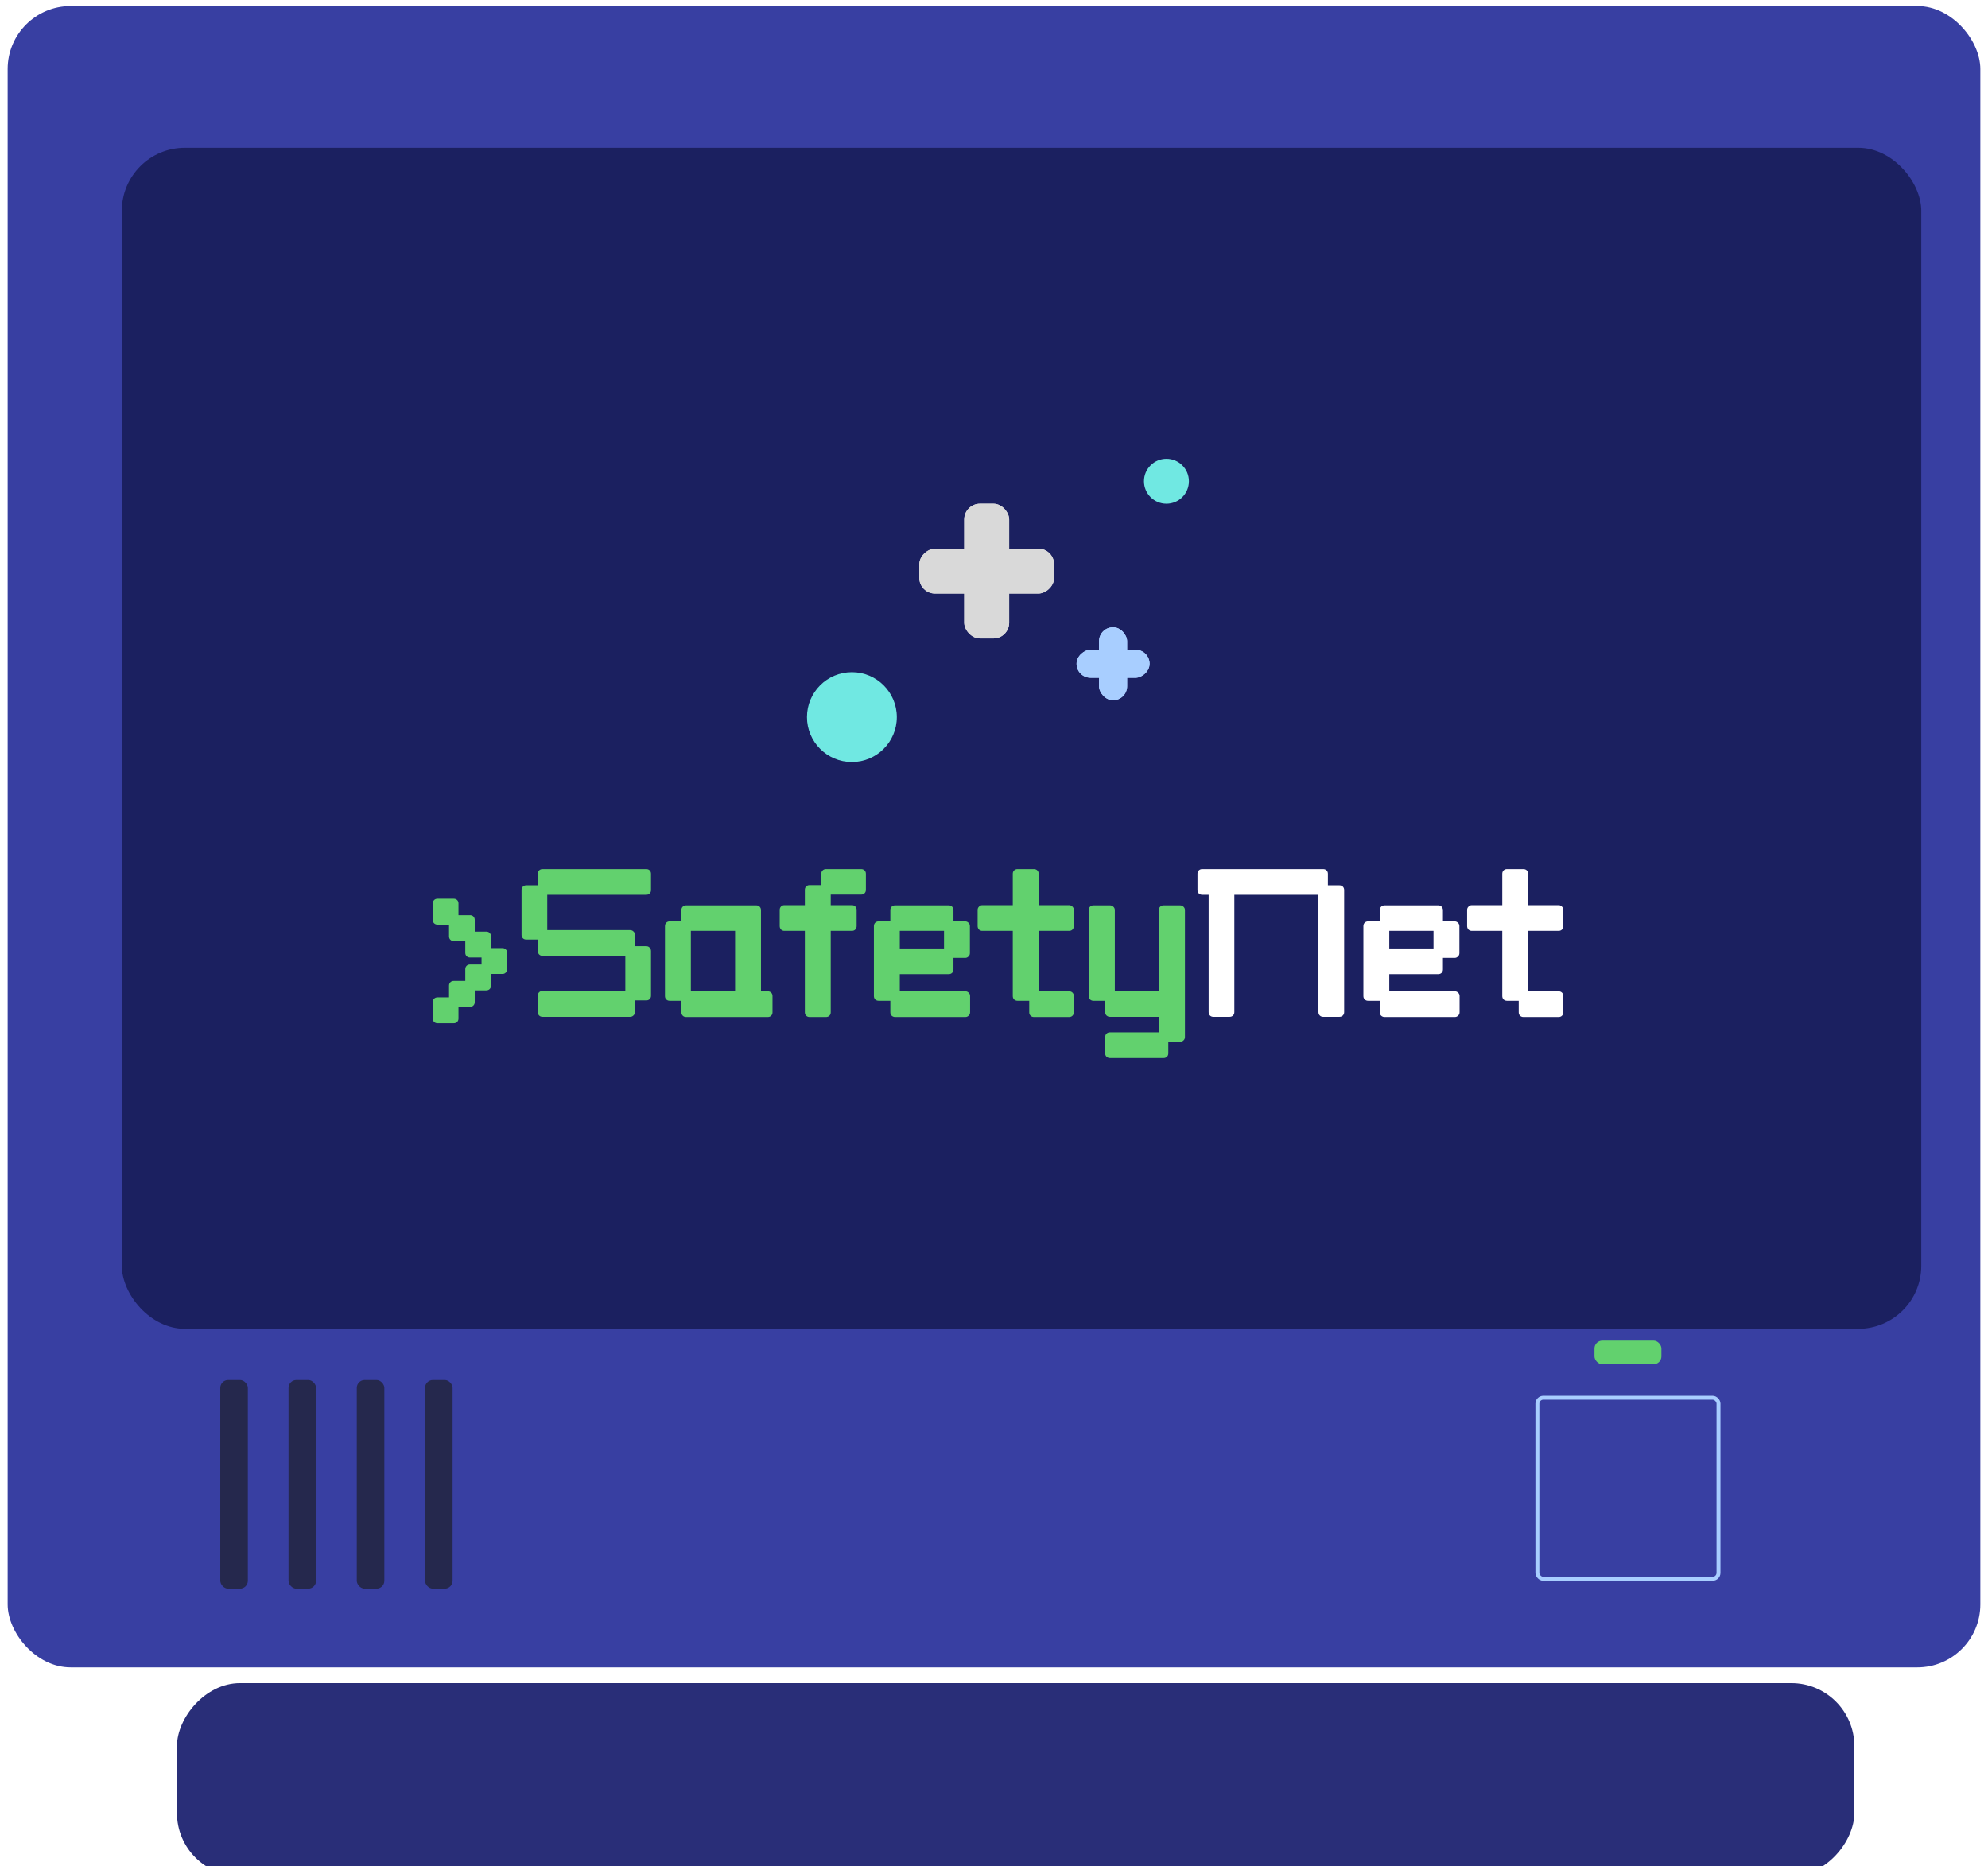 <svg width="213" height="200" viewBox="0 0 213 200" fill="none" xmlns="http://www.w3.org/2000/svg">
<line x1="213.656" y1="51.484" x2="213.656" y2="57.812" stroke="white" stroke-width="3.797" stroke-linecap="round"/>
<rect x="0.82" y="0.648" width="211.359" height="178.031" rx="6.75" fill="#383FA2"/>
<g filter="url(#filter0_i_17_165)">
<rect x="10.523" y="13.305" width="192.797" height="126.562" rx="6.75" fill="#1B2060"/>
</g>
<ellipse cx="91.275" cy="76.846" rx="4.814" ry="4.814" fill="#70E8E2"/>
<ellipse cx="124.976" cy="51.571" rx="2.407" ry="2.407" fill="#70E8E2"/>
<rect x="103.311" y="53.978" width="4.814" height="14.443" rx="1.688" fill="#D9D9D9"/>
<rect x="112.94" y="58.793" width="4.814" height="14.443" rx="1.688" transform="rotate(90 112.94 58.793)" fill="#D9D9D9"/>
<rect x="103.311" y="53.978" width="4.814" height="14.443" rx="1.688" fill="#D9D9D9"/>
<rect x="112.94" y="58.793" width="4.814" height="14.443" rx="1.688" transform="rotate(90 112.94 58.793)" fill="#D9D9D9"/>
<rect x="117.754" y="67.218" width="3.009" height="7.823" rx="1.504" fill="#A8CEFF"/>
<rect x="123.17" y="69.625" width="3.009" height="7.823" rx="1.504" transform="rotate(90 123.17 69.625)" fill="#A8CEFF"/>
<rect x="117.754" y="67.218" width="3.009" height="7.823" rx="1.504" fill="#A8CEFF"/>
<rect x="123.17" y="69.625" width="3.009" height="7.823" rx="1.504" transform="rotate(90 123.17 69.625)" fill="#A8CEFF"/>
<path d="M54.348 103.866C54.348 104.014 54.294 104.136 54.186 104.23C54.091 104.325 53.977 104.372 53.842 104.372H52.606V105.627C52.606 105.776 52.559 105.897 52.465 105.992C52.37 106.086 52.249 106.134 52.1 106.134H50.865V107.389C50.865 107.538 50.818 107.659 50.723 107.754C50.629 107.848 50.507 107.895 50.359 107.895H49.123V109.151C49.123 109.299 49.076 109.421 48.982 109.515C48.887 109.61 48.766 109.657 48.617 109.657H46.876C46.727 109.657 46.606 109.61 46.511 109.515C46.417 109.421 46.369 109.299 46.369 109.151V107.389C46.369 107.241 46.417 107.119 46.511 107.025C46.606 106.93 46.727 106.883 46.876 106.883H48.111V105.627C48.111 105.479 48.158 105.357 48.253 105.263C48.347 105.168 48.469 105.121 48.617 105.121H49.852V103.866C49.852 103.717 49.9 103.596 49.994 103.501C50.089 103.407 50.21 103.359 50.359 103.359H51.594V102.61H50.359C50.21 102.61 50.089 102.563 49.994 102.468C49.9 102.374 49.852 102.252 49.852 102.104V100.848H48.617C48.469 100.848 48.347 100.801 48.253 100.707C48.158 100.612 48.111 100.491 48.111 100.342V99.087H46.876C46.727 99.087 46.606 99.039 46.511 98.945C46.417 98.85 46.369 98.729 46.369 98.58V96.819C46.369 96.67 46.417 96.549 46.511 96.454C46.606 96.36 46.727 96.312 46.876 96.312H48.617C48.766 96.312 48.887 96.36 48.982 96.454C49.076 96.549 49.123 96.67 49.123 96.819V98.074H50.359C50.507 98.074 50.629 98.121 50.723 98.216C50.818 98.31 50.865 98.432 50.865 98.58V99.836H52.1C52.249 99.836 52.37 99.883 52.465 99.978C52.559 100.072 52.606 100.194 52.606 100.342V101.598H53.842C53.977 101.598 54.091 101.645 54.186 101.739C54.294 101.834 54.348 101.955 54.348 102.104V103.866ZM69.752 106.701C69.752 106.849 69.705 106.971 69.611 107.065C69.516 107.16 69.395 107.207 69.246 107.207H68.031V108.462C68.031 108.611 67.977 108.732 67.869 108.827C67.775 108.921 67.653 108.969 67.505 108.969H58.129C57.98 108.969 57.859 108.921 57.764 108.827C57.67 108.732 57.623 108.611 57.623 108.462V106.701C57.623 106.552 57.67 106.431 57.764 106.336C57.859 106.242 57.98 106.194 58.129 106.194H66.999V102.428H58.129C57.98 102.428 57.859 102.381 57.764 102.286C57.67 102.178 57.623 102.057 57.623 101.922V100.686H56.388C56.239 100.686 56.117 100.639 56.023 100.545C55.928 100.45 55.881 100.329 55.881 100.18V95.381C55.881 95.232 55.928 95.111 56.023 95.016C56.117 94.922 56.239 94.875 56.388 94.875H57.623V93.639C57.623 93.491 57.67 93.369 57.764 93.275C57.859 93.18 57.98 93.133 58.129 93.133H69.246C69.395 93.133 69.516 93.18 69.611 93.275C69.705 93.369 69.752 93.491 69.752 93.639V95.381C69.752 95.529 69.705 95.651 69.611 95.745C69.516 95.84 69.395 95.887 69.246 95.887H58.635V99.674H67.505C67.653 99.674 67.775 99.721 67.869 99.816C67.977 99.91 68.031 100.032 68.031 100.18V101.395H69.246C69.395 101.395 69.516 101.449 69.611 101.557C69.705 101.652 69.752 101.773 69.752 101.922V106.701ZM78.76 99.755H74.021V106.235H78.76V99.755ZM82.769 108.483C82.769 108.631 82.722 108.753 82.627 108.847C82.533 108.942 82.411 108.989 82.263 108.989H73.515C73.366 108.989 73.245 108.942 73.15 108.847C73.056 108.753 73.008 108.631 73.008 108.483V107.247H71.753C71.605 107.247 71.483 107.2 71.388 107.106C71.294 107.011 71.247 106.89 71.247 106.741V99.249C71.247 99.1 71.294 98.979 71.388 98.884C71.483 98.79 71.605 98.742 71.753 98.742H73.008V97.527C73.008 97.379 73.056 97.257 73.15 97.163C73.245 97.068 73.366 97.021 73.515 97.021H81.028C81.176 97.021 81.297 97.068 81.392 97.163C81.487 97.257 81.534 97.379 81.534 97.527V106.235H82.263C82.411 106.235 82.533 106.282 82.627 106.377C82.722 106.471 82.769 106.593 82.769 106.741V108.483ZM91.782 99.249C91.782 99.384 91.735 99.505 91.64 99.613C91.546 99.708 91.424 99.755 91.276 99.755H89.008V108.483C89.008 108.631 88.961 108.753 88.866 108.847C88.772 108.942 88.65 108.989 88.502 108.989H86.74C86.591 108.989 86.47 108.942 86.375 108.847C86.281 108.753 86.234 108.631 86.234 108.483V99.755H84.047C83.898 99.755 83.777 99.708 83.682 99.613C83.588 99.505 83.54 99.384 83.54 99.249V97.507C83.54 97.359 83.588 97.237 83.682 97.143C83.777 97.048 83.898 97.001 84.047 97.001H86.234V95.361C86.234 95.212 86.281 95.091 86.375 94.996C86.47 94.902 86.591 94.854 86.74 94.854H87.995V93.639C87.995 93.491 88.043 93.369 88.137 93.275C88.232 93.18 88.353 93.133 88.502 93.133H92.268C92.417 93.133 92.538 93.18 92.633 93.275C92.727 93.369 92.774 93.491 92.774 93.639V95.361C92.774 95.509 92.727 95.631 92.633 95.725C92.538 95.82 92.417 95.867 92.268 95.867H89.008V97.001H91.276C91.424 97.001 91.546 97.048 91.64 97.143C91.735 97.237 91.782 97.359 91.782 97.507V99.249ZM101.145 99.755H96.407V101.638H101.145V99.755ZM103.94 108.483C103.94 108.631 103.886 108.753 103.778 108.847C103.683 108.942 103.568 108.989 103.433 108.989H95.9C95.766 108.989 95.644 108.942 95.536 108.847C95.442 108.753 95.394 108.631 95.394 108.483V107.247H94.139C93.99 107.247 93.869 107.2 93.774 107.106C93.68 107.011 93.632 106.89 93.632 106.741V99.249C93.632 99.1 93.68 98.979 93.774 98.884C93.869 98.79 93.99 98.742 94.139 98.742H95.394V97.527C95.394 97.379 95.442 97.257 95.536 97.163C95.644 97.068 95.766 97.021 95.9 97.021H101.651C101.8 97.021 101.921 97.068 102.016 97.163C102.11 97.284 102.158 97.406 102.158 97.527V98.742H103.413C103.548 98.742 103.663 98.79 103.757 98.884C103.865 98.979 103.919 99.1 103.919 99.249V102.144C103.919 102.293 103.865 102.414 103.757 102.509C103.663 102.603 103.548 102.651 103.413 102.651H102.158V103.886C102.158 104.034 102.11 104.156 102.016 104.25C101.921 104.345 101.8 104.392 101.651 104.392H96.407V106.235H103.433C103.568 106.235 103.683 106.282 103.778 106.377C103.886 106.471 103.94 106.593 103.94 106.741V108.483ZM115.054 108.483C115.054 108.631 115.006 108.753 114.912 108.847C114.817 108.942 114.696 108.989 114.547 108.989H110.781C110.632 108.989 110.511 108.942 110.416 108.847C110.322 108.753 110.275 108.631 110.275 108.483V107.247H109.019C108.871 107.247 108.749 107.2 108.655 107.106C108.56 107.011 108.513 106.89 108.513 106.741V99.755H105.253C105.104 99.755 104.983 99.708 104.888 99.613C104.794 99.505 104.746 99.384 104.746 99.249V97.507C104.746 97.372 104.794 97.257 104.888 97.163C104.983 97.055 105.104 97.001 105.253 97.001H108.513V93.639C108.513 93.491 108.56 93.369 108.655 93.275C108.749 93.18 108.871 93.133 109.019 93.133H110.781C110.929 93.133 111.051 93.18 111.145 93.275C111.24 93.369 111.287 93.491 111.287 93.639V97.001H114.547C114.696 97.001 114.817 97.055 114.912 97.163C115.006 97.257 115.054 97.372 115.054 97.507V99.249C115.054 99.384 115.006 99.505 114.912 99.613C114.817 99.708 114.696 99.755 114.547 99.755H111.287V106.235H114.547C114.696 106.235 114.817 106.282 114.912 106.377C115.006 106.471 115.054 106.593 115.054 106.741V108.483ZM126.958 111.135C126.958 111.284 126.904 111.405 126.796 111.5C126.702 111.594 126.58 111.642 126.432 111.642H125.176V112.877C125.176 113.025 125.129 113.147 125.035 113.241C124.94 113.336 124.819 113.383 124.67 113.383H118.919C118.784 113.383 118.663 113.336 118.555 113.241C118.46 113.147 118.413 113.025 118.413 112.877V111.135C118.413 110.987 118.46 110.865 118.555 110.771C118.649 110.676 118.771 110.629 118.919 110.629H124.164V108.969H118.919C118.784 108.969 118.663 108.921 118.555 108.827C118.46 108.732 118.413 108.611 118.413 108.462V107.247H117.157C117.009 107.247 116.887 107.2 116.793 107.106C116.698 107.011 116.651 106.89 116.651 106.741V97.527C116.651 97.379 116.698 97.257 116.793 97.163C116.887 97.068 117.009 97.021 117.157 97.021H118.919C119.068 97.021 119.189 97.068 119.284 97.163C119.392 97.257 119.446 97.379 119.446 97.527V106.235H124.164V97.527C124.164 97.379 124.211 97.257 124.306 97.163C124.4 97.068 124.522 97.021 124.67 97.021H126.432C126.58 97.021 126.702 97.068 126.796 97.163C126.904 97.257 126.958 97.379 126.958 97.527V111.135Z" fill="#62D16E"/>
<path d="M144.016 108.462C144.016 108.611 143.969 108.732 143.874 108.827C143.78 108.921 143.658 108.969 143.51 108.969H141.768C141.62 108.969 141.498 108.921 141.404 108.827C141.309 108.732 141.262 108.611 141.262 108.462V95.887H132.251V108.462C132.251 108.611 132.203 108.732 132.109 108.827C132.014 108.921 131.893 108.969 131.744 108.969H130.003C129.854 108.969 129.733 108.921 129.638 108.827C129.544 108.732 129.497 108.611 129.497 108.462V95.887H128.808C128.66 95.887 128.538 95.84 128.444 95.745C128.349 95.651 128.302 95.529 128.302 95.381V93.639C128.302 93.491 128.349 93.369 128.444 93.275C128.538 93.18 128.66 93.133 128.808 93.133H141.768C141.917 93.133 142.038 93.18 142.133 93.275C142.227 93.369 142.274 93.491 142.274 93.639V94.875H143.51C143.658 94.875 143.78 94.922 143.874 95.016C143.969 95.111 144.016 95.232 144.016 95.381V108.462ZM153.59 99.755H148.851V101.638H153.59V99.755ZM156.384 108.483C156.384 108.631 156.33 108.753 156.222 108.847C156.128 108.942 156.013 108.989 155.878 108.989H148.345C148.21 108.989 148.088 108.942 147.98 108.847C147.886 108.753 147.839 108.631 147.839 108.483V107.247H146.583C146.435 107.247 146.313 107.2 146.219 107.106C146.124 107.011 146.077 106.89 146.077 106.741V99.249C146.077 99.1 146.124 98.979 146.219 98.884C146.313 98.79 146.435 98.742 146.583 98.742H147.839V97.527C147.839 97.379 147.886 97.257 147.98 97.163C148.088 97.068 148.21 97.021 148.345 97.021H154.096C154.244 97.021 154.366 97.068 154.46 97.163C154.555 97.284 154.602 97.406 154.602 97.527V98.742H155.858C155.993 98.742 156.107 98.79 156.202 98.884C156.31 98.979 156.364 99.1 156.364 99.249V102.144C156.364 102.293 156.31 102.414 156.202 102.509C156.107 102.603 155.993 102.651 155.858 102.651H154.602V103.886C154.602 104.034 154.555 104.156 154.46 104.25C154.366 104.345 154.244 104.392 154.096 104.392H148.851V106.235H155.878C156.013 106.235 156.128 106.282 156.222 106.377C156.33 106.471 156.384 106.593 156.384 106.741V108.483ZM167.498 108.483C167.498 108.631 167.451 108.753 167.356 108.847C167.262 108.942 167.14 108.989 166.992 108.989H163.225C163.077 108.989 162.955 108.942 162.861 108.847C162.766 108.753 162.719 108.631 162.719 108.483V107.247H161.463C161.315 107.247 161.193 107.2 161.099 107.106C161.004 107.011 160.957 106.89 160.957 106.741V99.755H157.697C157.548 99.755 157.427 99.708 157.332 99.613C157.238 99.505 157.191 99.384 157.191 99.249V97.507C157.191 97.372 157.238 97.257 157.332 97.163C157.427 97.055 157.548 97.001 157.697 97.001H160.957V93.639C160.957 93.491 161.004 93.369 161.099 93.275C161.193 93.18 161.315 93.133 161.463 93.133H163.225C163.374 93.133 163.495 93.18 163.59 93.275C163.684 93.369 163.731 93.491 163.731 93.639V97.001H166.992C167.14 97.001 167.262 97.055 167.356 97.163C167.451 97.257 167.498 97.372 167.498 97.507V99.249C167.498 99.384 167.451 99.505 167.356 99.613C167.262 99.708 167.14 99.755 166.992 99.755H163.731V106.235H166.992C167.14 106.235 167.262 106.282 167.356 106.377C167.451 106.471 167.498 106.593 167.498 106.741V108.483Z" fill="white"/>
<rect x="170.836" y="143.664" width="7.172" height="2.531" rx="0.844" fill="#62D16E"/>
<rect x="23.602" y="147.883" width="2.953" height="22.359" rx="0.844" fill="#25284D"/>
<rect x="30.914" y="147.883" width="2.953" height="22.359" rx="0.844" fill="#25284D"/>
<rect x="38.227" y="147.883" width="2.953" height="22.359" rx="0.844" fill="#25284D"/>
<rect x="45.539" y="147.883" width="2.953" height="22.359" rx="0.844" fill="#25284D"/>
<rect x="164.719" y="149.781" width="19.406" height="19.406" rx="0.633" stroke="#A8CEFF" stroke-width="0.422"/>
<g filter="url(#filter1_i_17_165)">
<rect width="179.719" height="20.672" rx="6.75" transform="matrix(1 0 0 -1 18.961 199.352)" fill="#292E78"/>
</g>
<defs>
<filter id="filter0_i_17_165" x="10.523" y="13.305" width="192.797" height="126.562" filterUnits="userSpaceOnUse" color-interpolation-filters="sRGB">
<feFlood flood-opacity="0" result="BackgroundImageFix"/>
<feBlend mode="normal" in="SourceGraphic" in2="BackgroundImageFix" result="shape"/>
<feColorMatrix in="SourceAlpha" type="matrix" values="0 0 0 0 0 0 0 0 0 0 0 0 0 0 0 0 0 0 127 0" result="hardAlpha"/>
<feOffset dx="2.531" dy="2.531"/>
<feComposite in2="hardAlpha" operator="arithmetic" k2="-1" k3="1"/>
<feColorMatrix type="matrix" values="0 0 0 0 0.613 0 0 0 0 0.513 0 0 0 0 0.513 0 0 0 0.25 0"/>
<feBlend mode="normal" in2="shape" result="effect1_innerShadow_17_165"/>
</filter>
<filter id="filter1_i_17_165" x="18.961" y="178.68" width="179.719" height="20.672" filterUnits="userSpaceOnUse" color-interpolation-filters="sRGB">
<feFlood flood-opacity="0" result="BackgroundImageFix"/>
<feBlend mode="normal" in="SourceGraphic" in2="BackgroundImageFix" result="shape"/>
<feColorMatrix in="SourceAlpha" type="matrix" values="0 0 0 0 0 0 0 0 0 0 0 0 0 0 0 0 0 0 127 0" result="hardAlpha"/>
<feOffset dy="1.688"/>
<feComposite in2="hardAlpha" operator="arithmetic" k2="-1" k3="1"/>
<feColorMatrix type="matrix" values="0 0 0 0 0 0 0 0 0 0 0 0 0 0 0 0 0 0 0.25 0"/>
<feBlend mode="normal" in2="shape" result="effect1_innerShadow_17_165"/>
</filter>
</defs>
</svg>
